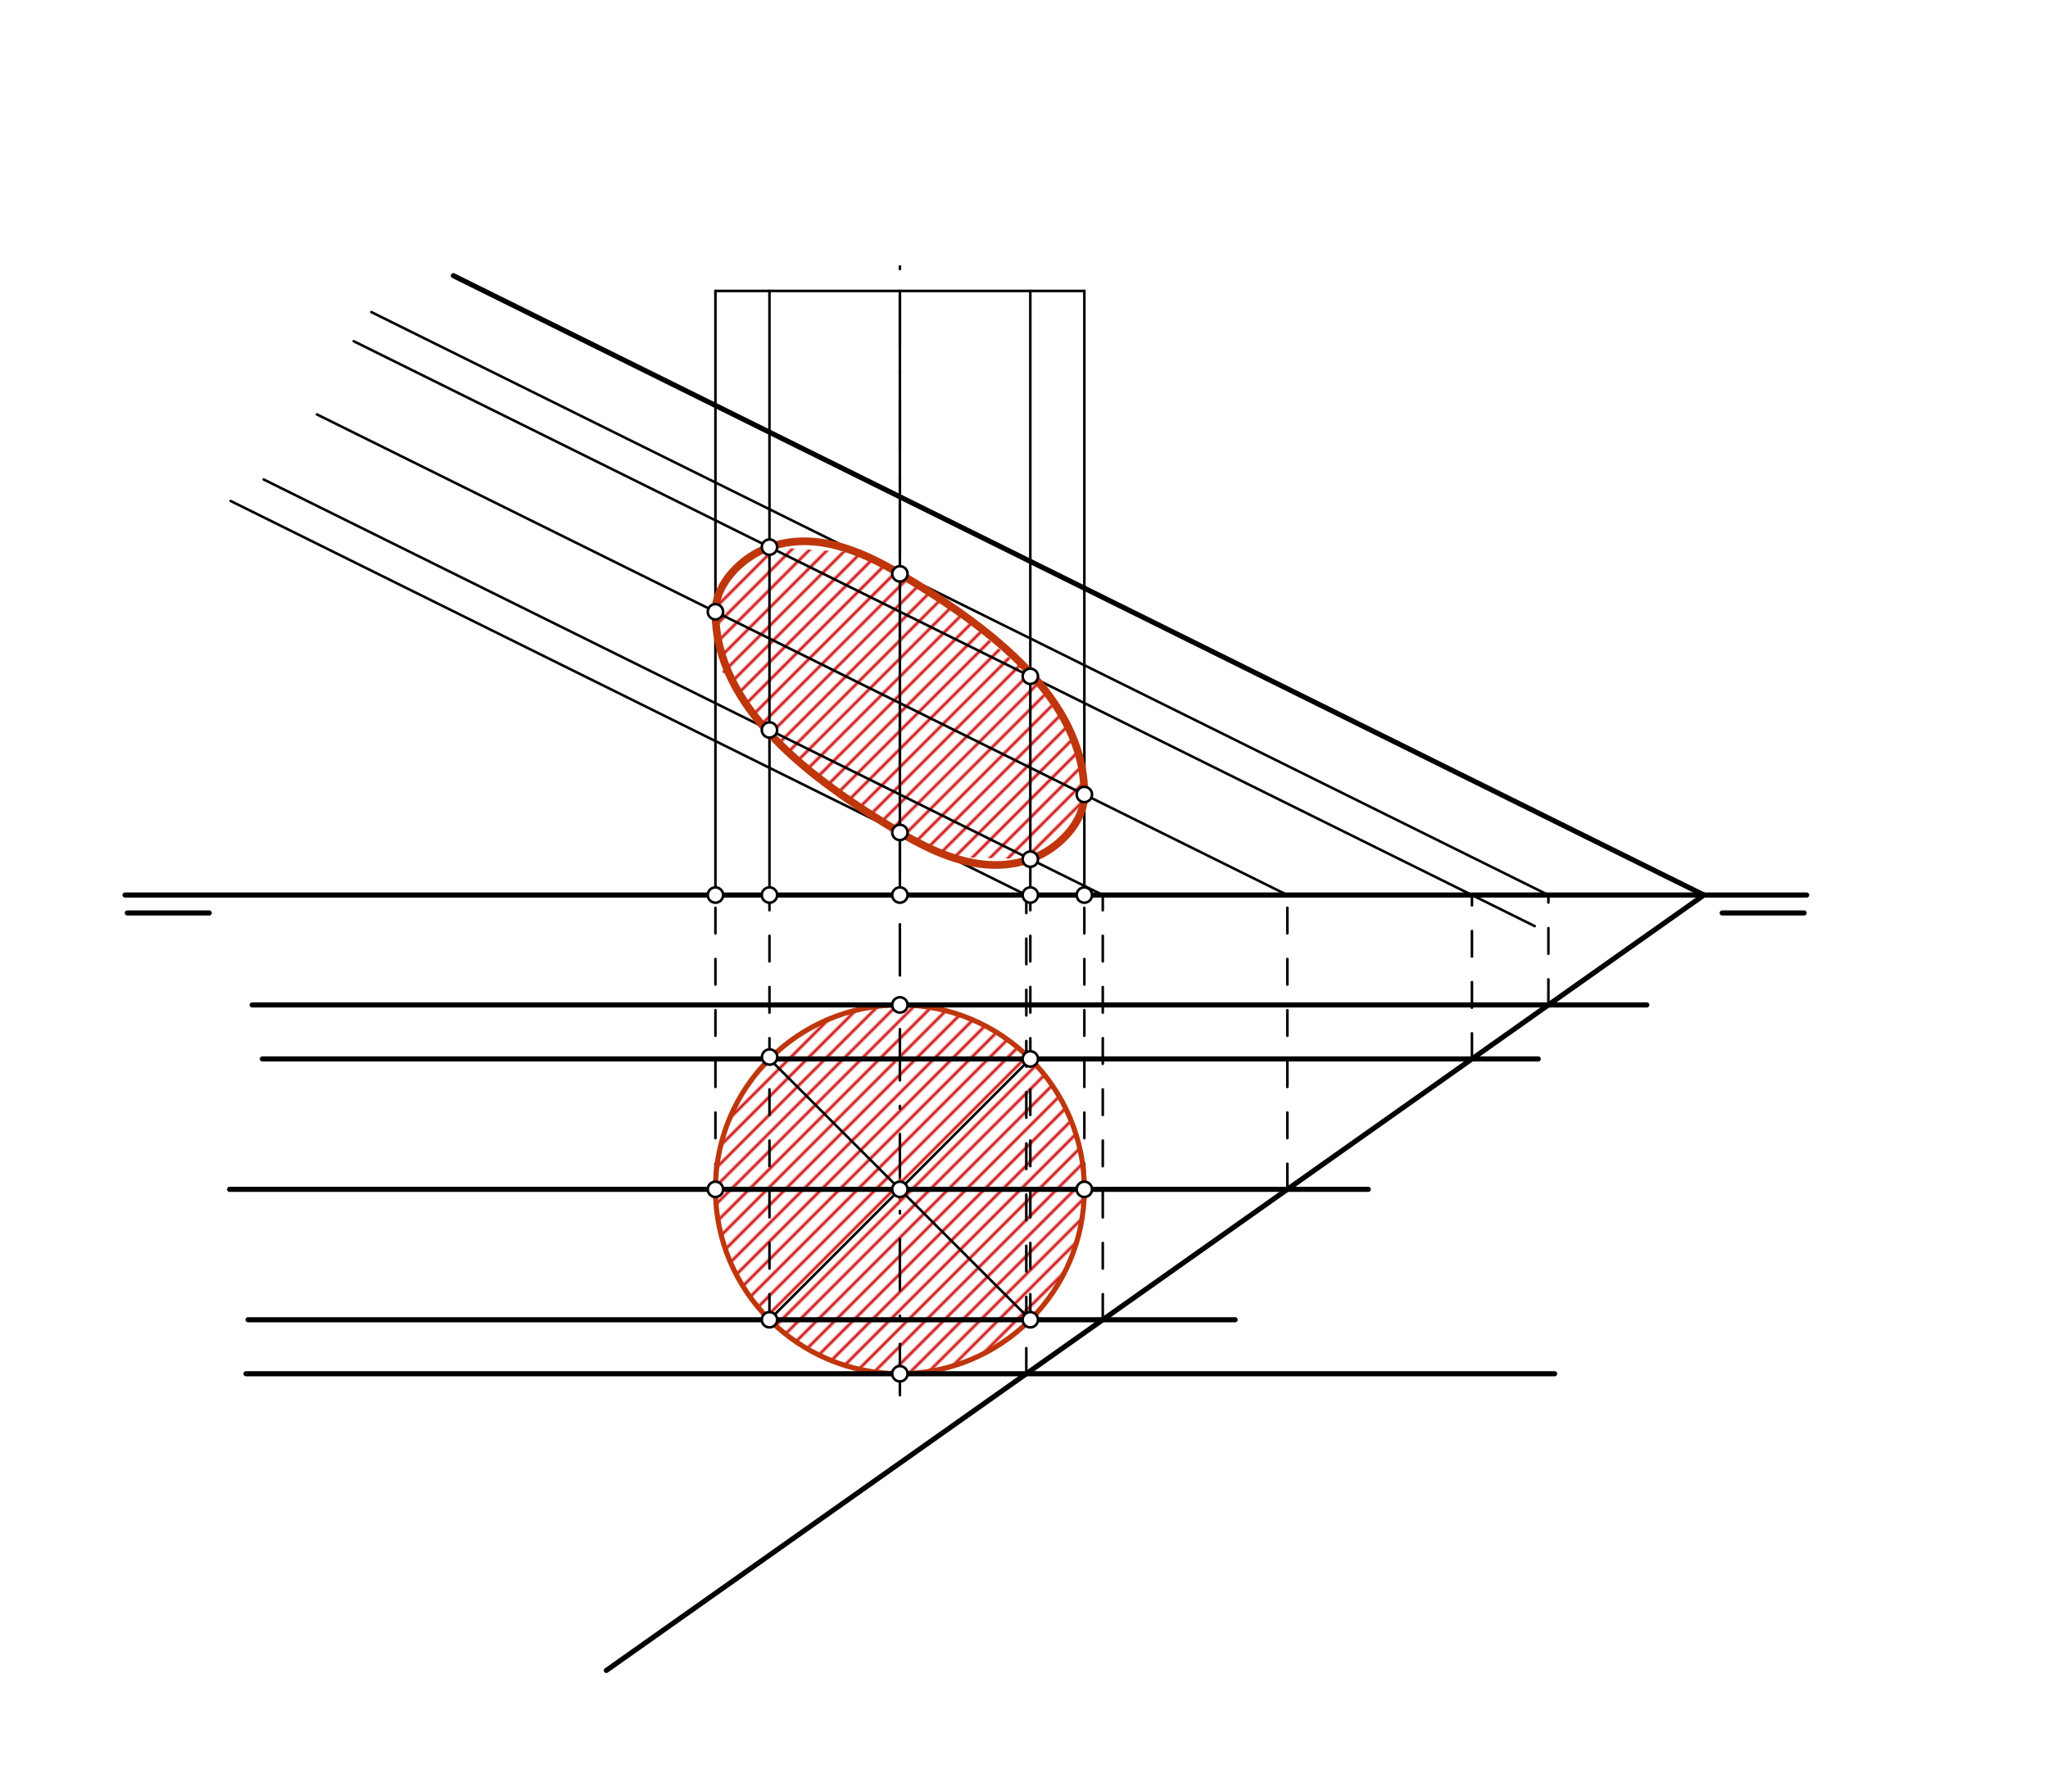 <svg xmlns="http://www.w3.org/2000/svg" class="svg--816" height="100%" preserveAspectRatio="xMidYMid meet" viewBox="0 0 800 700" width="100%"><defs><marker id="marker-arrow" markerHeight="16" markerUnits="userSpaceOnUse" markerWidth="24" orient="auto-start-reverse" refX="24" refY="4" viewBox="0 0 24 8"><path d="M 0 0 L 24 4 L 0 8 z" stroke="inherit"></path></marker></defs><g class="aux-layer--949"><g class="element--733"><defs><pattern height="5" id="fill_804_95vvhc__pattern-stripes" patternTransform="rotate(-45)" patternUnits="userSpaceOnUse" width="5"><rect fill="#CC0000" height="1" transform="translate(0,0)" width="5"></rect></pattern></defs><g fill="url(#fill_804_95vvhc__pattern-stripes)"><path d="M 279.467 464.691 L 279.467 464.691 L 279.467 464.691 A 72.053 72.053 0 0 1 300.571 413.741 L 300.571 413.741 L 300.571 413.741 A 72.053 72.053 0 0 1 351.52 392.637 L 351.52 392.637 L 351.52 392.637 A 72.053 72.053 0 0 1 402.469 413.741 L 402.469 413.741 L 402.469 413.741 A 72.053 72.053 0 0 1 423.573 464.691 L 423.573 464.691 L 423.573 464.691 A 72.053 72.053 0 0 1 402.469 515.64 L 402.469 515.64 L 402.469 515.64 A 72.053 72.053 0 0 1 351.52 536.744 L 351.52 536.744 L 351.52 536.744 A 72.053 72.053 0 0 1 300.571 515.64 L 300.571 515.64 L 300.571 515.64 A 72.053 72.053 0 0 1 279.507 467.108 Z" stroke="none"></path></g></g><g class="element--733"><defs><pattern height="5" id="fill_822_1slw5h__pattern-stripes" patternTransform="rotate(-45)" patternUnits="userSpaceOnUse" width="5"><rect fill="#CC0000" height="1" transform="translate(0,0)" width="5"></rect></pattern></defs><g fill="url(#fill_822_1slw5h__pattern-stripes)"><path d="M 279.467 239.032 L 286.111 220.889 L 300.571 213.767 L 335.111 215.889 L 351.52 224.211 L 381.611 245.889 L 402.469 264.246 L 418.111 285.889 L 423.573 310.421 L 415.611 327.889 L 402.469 335.686 L 371.611 334.889 L 351.52 325.242 L 322.611 306.889 L 300.571 285.206 L 282.111 262.389 L 280.111 243.389 Z" stroke="none"></path></g></g></g><g class="main-layer--75a"><g class="element--733"><line stroke="#000000" stroke-dasharray="none" stroke-linecap="round" stroke-width="2" x1="49.733" x2="81.733" y1="356.704" y2="356.704"></line></g><g class="element--733"><line stroke="#000000" stroke-dasharray="none" stroke-linecap="round" stroke-width="2" x1="672.733" x2="704.733" y1="356.704" y2="356.704"></line></g><g class="element--733"><line stroke="#000000" stroke-dasharray="none" stroke-linecap="round" stroke-width="2" x1="665.603" x2="236.844" y1="349.704" y2="652.667"></line></g><g class="element--733"><line stroke="#000000" stroke-dasharray="none" stroke-linecap="round" stroke-width="2" x1="48.844" x2="705.733" y1="349.704" y2="349.704"></line></g><g class="element--733"><g class="center--a87"><line x1="347.52" y1="464.691" x2="355.52" y2="464.691" stroke="#000000" stroke-width="1" stroke-linecap="round"></line><line x1="351.52" y1="460.691" x2="351.52" y2="468.691" stroke="#000000" stroke-width="1" stroke-linecap="round"></line><circle class="hit--87b" cx="351.52" cy="464.691" r="4" stroke="none" fill="transparent"></circle></g><circle cx="351.52" cy="464.691" fill="none" r="72.053" stroke="#000000" stroke-dasharray="none" stroke-width="1"></circle></g><g class="element--733"><line stroke="#000000" stroke-dasharray="10" stroke-linecap="round" stroke-width="1" x1="279.467" x2="279.467" y1="464.691" y2="349.704"></line></g><g class="element--733"><line stroke="#000000" stroke-dasharray="10" stroke-linecap="round" stroke-width="1" x1="423.573" x2="423.573" y1="464.691" y2="349.704"></line></g><g class="element--733"><line stroke="#000000" stroke-dasharray="none" stroke-linecap="round" stroke-width="1" x1="279.467" x2="279.467" y1="349.704" y2="113.667"></line></g><g class="element--733"><line stroke="#000000" stroke-dasharray="none" stroke-linecap="round" stroke-width="1" x1="423.573" x2="423.573" y1="349.704" y2="113.667"></line></g><g class="element--733"><line stroke="#000000" stroke-dasharray="none" stroke-linecap="round" stroke-width="1" x1="279.467" x2="423.573" y1="113.667" y2="113.667"></line></g><g class="element--733"><line stroke="#000000" stroke-dasharray="none" stroke-linecap="round" stroke-width="2" x1="177.101" x2="665.603" y1="107.706" y2="349.704"></line></g><g class="element--733"><line stroke="#000000" stroke-dasharray="20, 10, 1, 10" stroke-linecap="round" stroke-width="1" x1="256.148" x2="442.815" y1="464.691" y2="464.691"></line></g><g class="element--733"><line stroke="#000000" stroke-dasharray="20, 10, 1, 10" stroke-linecap="round" stroke-width="1" x1="351.52" x2="351.52" y1="545.111" y2="94.444"></line></g><g class="element--733"><line stroke="#000000" stroke-dasharray="none" stroke-linecap="round" stroke-width="1" x1="299.829" x2="402.469" y1="412.999" y2="515.64"></line></g><g class="element--733"><line stroke="#000000" stroke-dasharray="none" stroke-linecap="round" stroke-width="1" x1="402.469" x2="300.571" y1="413.741" y2="515.64"></line></g><g class="element--733"><line stroke="#000000" stroke-dasharray="none" stroke-linecap="round" stroke-width="1" x1="351.52" x2="351.52" y1="349.704" y2="113.667"></line></g><g class="element--733"><line stroke="#000000" stroke-dasharray="10" stroke-linecap="round" stroke-width="1" x1="300.571" x2="300.571" y1="515.64" y2="349.704"></line></g><g class="element--733"><line stroke="#000000" stroke-dasharray="none" stroke-linecap="round" stroke-width="1" x1="300.571" x2="300.571" y1="349.704" y2="113.667"></line></g><g class="element--733"><line stroke="#000000" stroke-dasharray="10" stroke-linecap="round" stroke-width="1" x1="402.469" x2="402.469" y1="515.64" y2="349.704"></line></g><g class="element--733"><line stroke="#000000" stroke-dasharray="none" stroke-linecap="round" stroke-width="1" x1="402.469" x2="402.469" y1="349.704" y2="113.667"></line></g><g class="element--733"><g class="center--a87"><line x1="347.52" y1="464.691" x2="355.52" y2="464.691" stroke="#BF360C" stroke-width="1" stroke-linecap="round"></line><line x1="351.52" y1="460.691" x2="351.52" y2="468.691" stroke="#BF360C" stroke-width="1" stroke-linecap="round"></line><circle class="hit--87b" cx="351.52" cy="464.691" r="4" stroke="none" fill="transparent"></circle></g><circle cx="351.52" cy="464.691" fill="none" r="72.053" stroke="#BF360C" stroke-dasharray="none" stroke-width="2"></circle></g><g class="element--733"><line stroke="#000000" stroke-dasharray="none" stroke-linecap="round" stroke-width="2" x1="96.089" x2="607.289" y1="536.744" y2="536.744"></line></g><g class="element--733"><line stroke="#000000" stroke-dasharray="10" stroke-linecap="round" stroke-width="1" x1="400.9" x2="400.9" y1="536.744" y2="349.704"></line></g><g class="element--733"><line stroke="#000000" stroke-dasharray="none" stroke-linecap="round" stroke-width="1" x1="400.9" x2="90.099" y1="349.704" y2="195.737"></line></g><g class="element--733"><line stroke="#000000" stroke-dasharray="none" stroke-linecap="round" stroke-width="2" x1="96.889" x2="482.489" y1="515.64" y2="515.64"></line></g><g class="element--733"><line stroke="#000000" stroke-dasharray="10" stroke-linecap="round" stroke-width="1" x1="430.767" x2="430.767" y1="515.64" y2="349.704"></line></g><g class="element--733"><line stroke="#000000" stroke-dasharray="none" stroke-linecap="round" stroke-width="1" x1="430.767" x2="102.991" y1="349.704" y2="187.328"></line></g><g class="element--733"><line stroke="#000000" stroke-dasharray="none" stroke-linecap="round" stroke-width="2" x1="89.689" x2="534.489" y1="464.691" y2="464.691"></line></g><g class="element--733"><line stroke="#000000" stroke-dasharray="10" stroke-linecap="round" stroke-width="1" x1="502.872" x2="502.872" y1="464.691" y2="349.704"></line></g><g class="element--733"><line stroke="#000000" stroke-dasharray="none" stroke-linecap="round" stroke-width="1" x1="502.872" x2="123.789" y1="349.704" y2="161.911"></line></g><g class="element--733"><line stroke="#000000" stroke-dasharray="none" stroke-linecap="round" stroke-width="2" x1="102.489" x2="600.889" y1="413.741" y2="413.741"></line></g><g class="element--733"><line stroke="#000000" stroke-dasharray="10" stroke-linecap="round" stroke-width="1" x1="574.976" x2="574.976" y1="413.741" y2="349.704"></line></g><g class="element--733"><line stroke="#000000" stroke-dasharray="none" stroke-linecap="round" stroke-width="1" x1="599.489" x2="138.174" y1="361.847" y2="133.318"></line></g><g class="element--733"><line stroke="#000000" stroke-dasharray="none" stroke-linecap="round" stroke-width="2" x1="98.489" x2="643.289" y1="392.637" y2="392.637"></line></g><g class="element--733"><line stroke="#000000" stroke-dasharray="10" stroke-linecap="round" stroke-width="1" x1="604.843" x2="604.843" y1="392.637" y2="349.704"></line></g><g class="element--733"><line stroke="#000000" stroke-dasharray="none" stroke-linecap="round" stroke-width="1" x1="604.843" x2="145.067" y1="349.704" y2="121.937"></line></g><g class="element--733"><path d="M 279.467 239.032 C 279.465 228.052, 289.739 217.554, 300.571 213.767 C 317.684 207.784, 335.093 214.4, 351.52 224.211 C 387.007 245.406, 423.568 272.946, 423.573 310.421 C 423.575 321.4, 413.301 331.899, 402.469 335.686 C 385.356 341.669, 367.947 335.053, 351.52 325.242 C 316.033 304.047, 279.472 276.506, 279.467 239.032" fill="none" stroke="#BF360C" stroke-linecap="round" stroke-width="3"></path></g><g class="element--733"><circle cx="351.52" cy="464.691" r="3" stroke="#000000" stroke-width="1" fill="#ffffff"></circle>}</g><g class="element--733"><circle cx="279.467" cy="464.691" r="3" stroke="#000000" stroke-width="1" fill="#ffffff"></circle>}</g><g class="element--733"><circle cx="423.573" cy="464.691" r="3" stroke="#000000" stroke-width="1" fill="#ffffff"></circle>}</g><g class="element--733"><circle cx="279.467" cy="349.704" r="3" stroke="#000000" stroke-width="1" fill="#ffffff"></circle>}</g><g class="element--733"><circle cx="423.573" cy="349.704" r="3" stroke="#000000" stroke-width="1" fill="#ffffff"></circle>}</g><g class="element--733"><circle cx="351.52" cy="392.637" r="3" stroke="#000000" stroke-width="1" fill="#ffffff"></circle>}</g><g class="element--733"><circle cx="351.52" cy="536.744" r="3" stroke="#000000" stroke-width="1" fill="#ffffff"></circle>}</g><g class="element--733"><circle cx="300.629" cy="412.999" r="3" stroke="#000000" stroke-width="1" fill="#ffffff"></circle>}</g><g class="element--733"><circle cx="402.469" cy="515.64" r="3" stroke="#000000" stroke-width="1" fill="#ffffff"></circle>}</g><g class="element--733"><circle cx="402.469" cy="413.741" r="3" stroke="#000000" stroke-width="1" fill="#ffffff"></circle>}</g><g class="element--733"><circle cx="300.571" cy="515.64" r="3" stroke="#000000" stroke-width="1" fill="#ffffff"></circle>}</g><g class="element--733"><circle cx="351.52" cy="349.704" r="3" stroke="#000000" stroke-width="1" fill="#ffffff"></circle>}</g><g class="element--733"><circle cx="300.571" cy="349.704" r="3" stroke="#000000" stroke-width="1" fill="#ffffff"></circle>}</g><g class="element--733"><circle cx="402.469" cy="349.704" r="3" stroke="#000000" stroke-width="1" fill="#ffffff"></circle>}</g><g class="element--733"><circle cx="351.52" cy="325.242" r="3" stroke="#000000" stroke-width="1" fill="#ffffff"></circle>}</g><g class="element--733"><circle cx="402.469" cy="335.686" r="3" stroke="#000000" stroke-width="1" fill="#ffffff"></circle>}</g><g class="element--733"><circle cx="300.571" cy="285.206" r="3" stroke="#000000" stroke-width="1" fill="#ffffff"></circle>}</g><g class="element--733"><circle cx="279.467" cy="239.032" r="3" stroke="#000000" stroke-width="1" fill="#ffffff"></circle>}</g><g class="element--733"><circle cx="423.573" cy="310.421" r="3" stroke="#000000" stroke-width="1" fill="#ffffff"></circle>}</g><g class="element--733"><circle cx="402.469" cy="264.246" r="3" stroke="#000000" stroke-width="1" fill="#ffffff"></circle>}</g><g class="element--733"><circle cx="300.571" cy="213.767" r="3" stroke="#000000" stroke-width="1" fill="#ffffff"></circle>}</g><g class="element--733"><circle cx="351.52" cy="224.211" r="3" stroke="#000000" stroke-width="1" fill="#ffffff"></circle>}</g></g><g class="snaps-layer--ac6"></g><g class="temp-layer--52d"></g></svg>